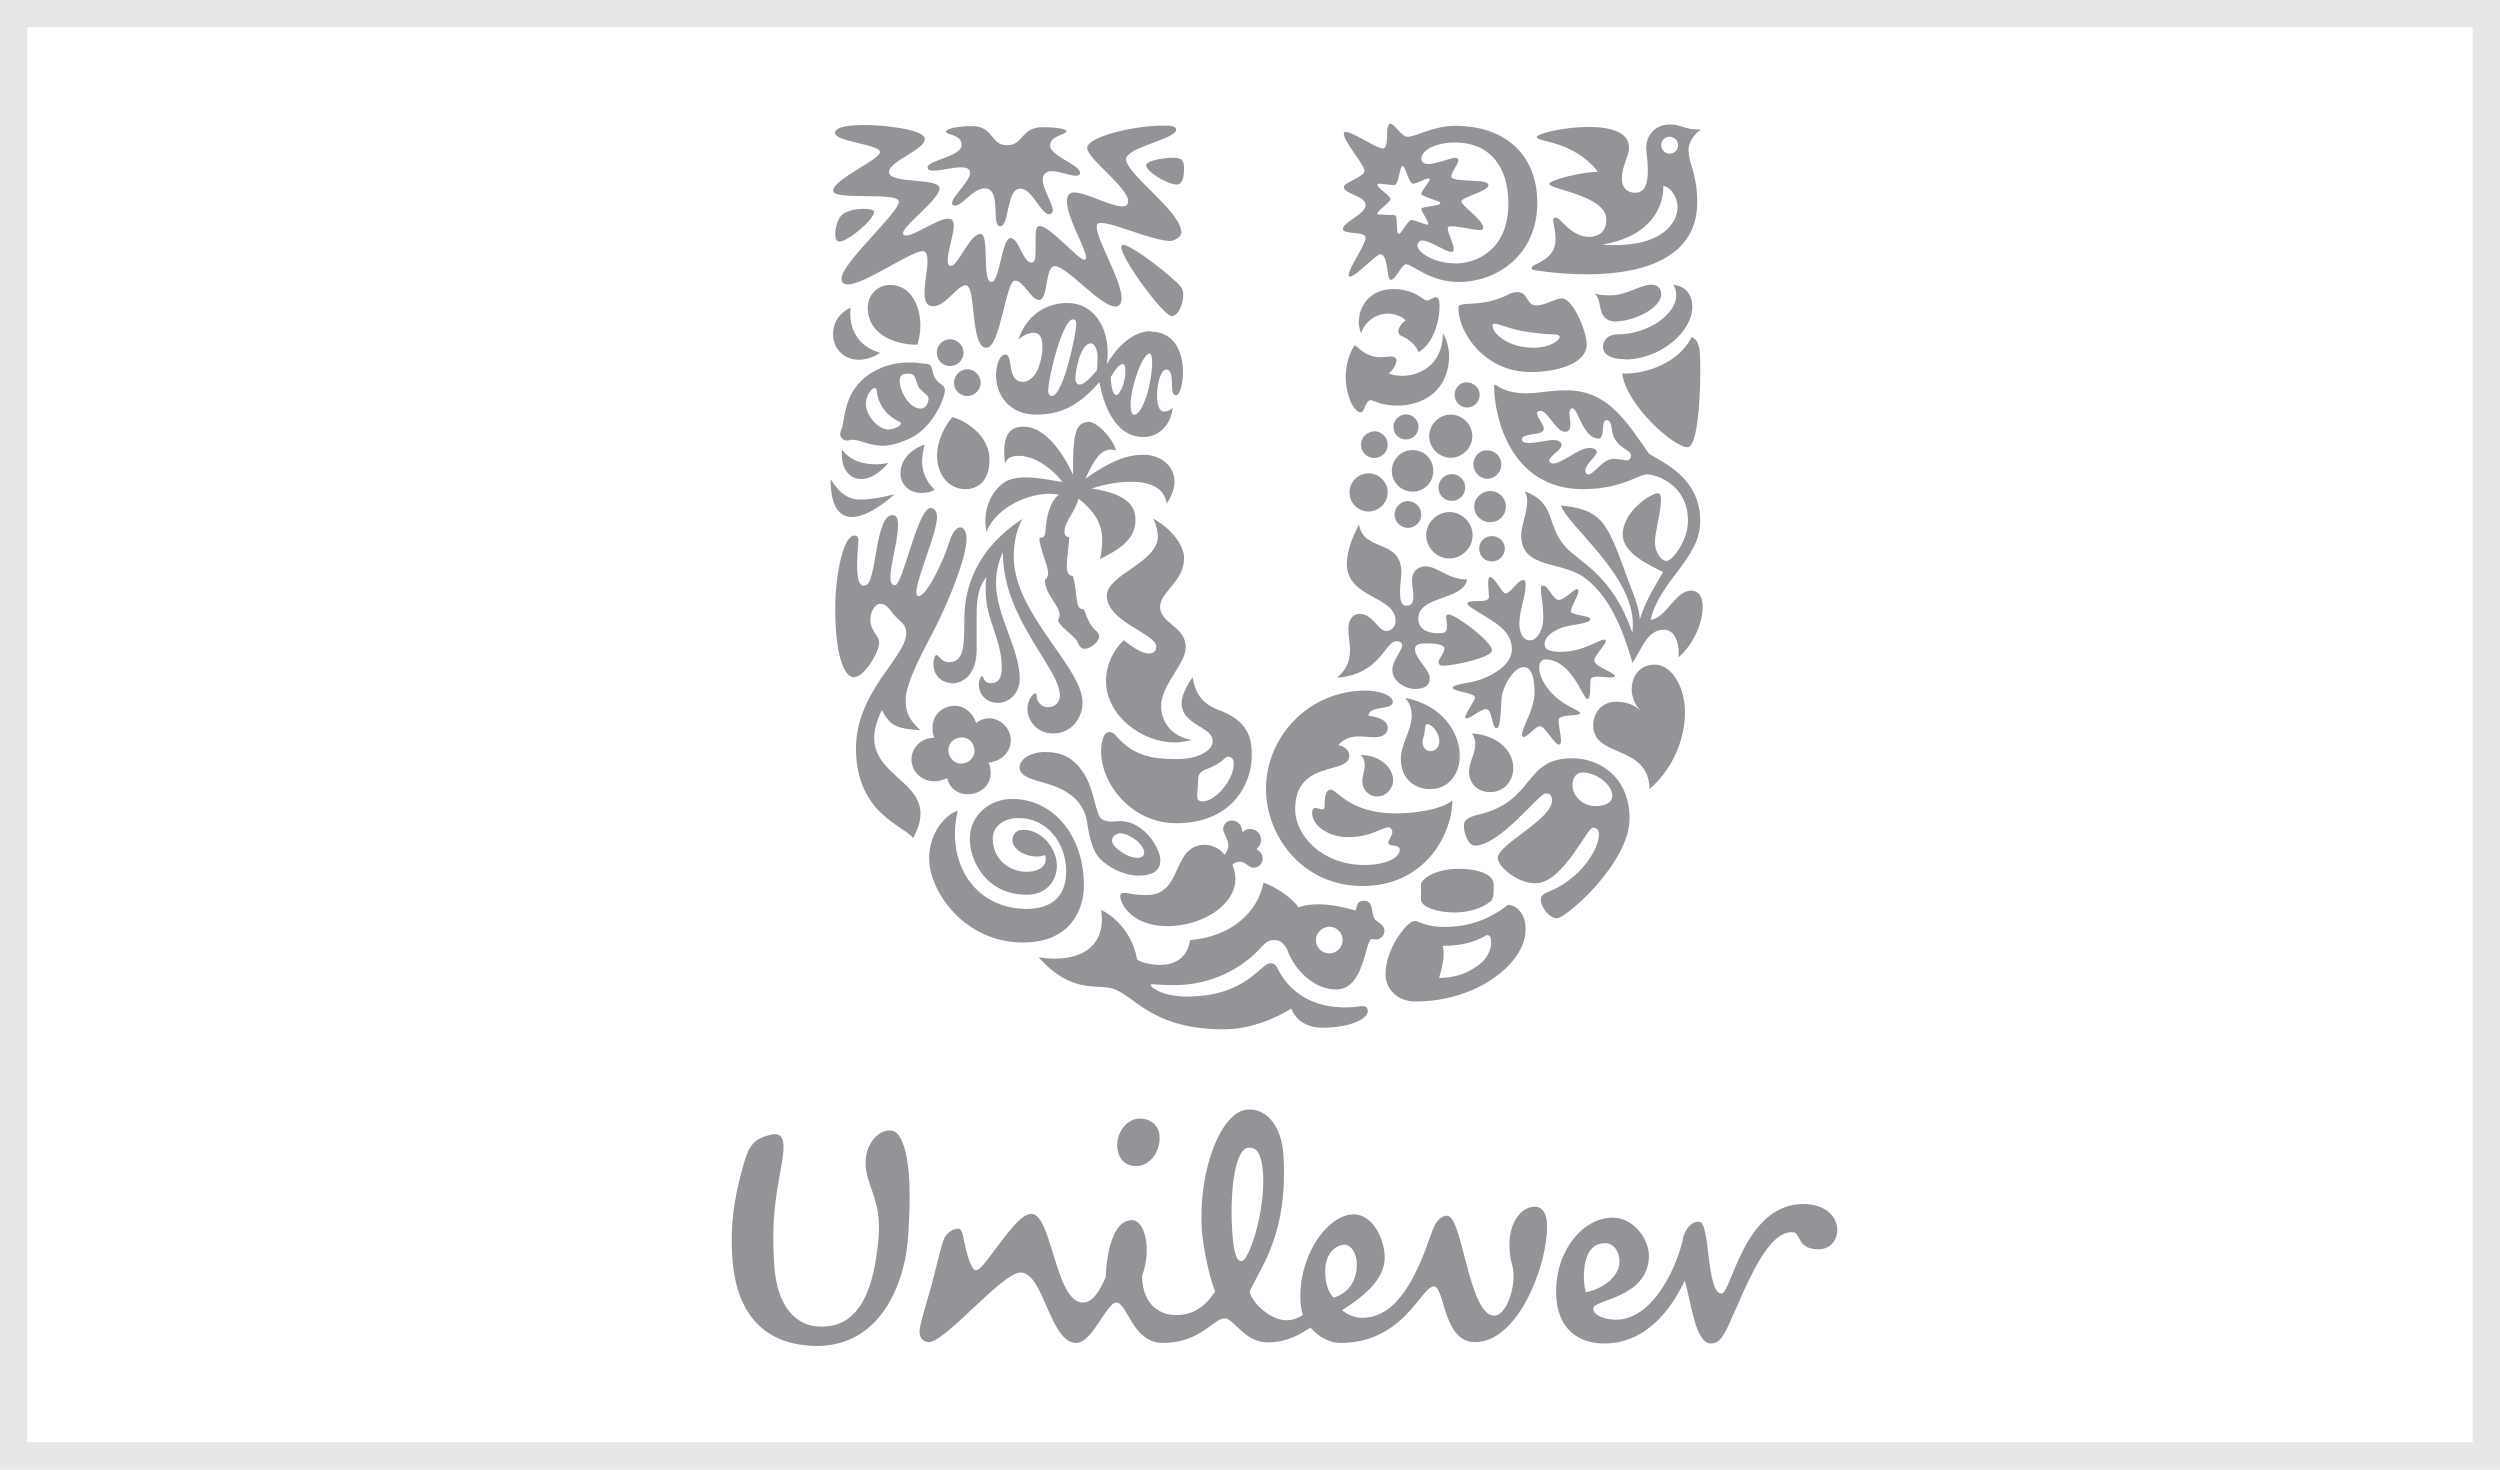 <?xml version="1.0" encoding="UTF-8"?>
<svg id="Layer_2" data-name="Layer 2" xmlns="http://www.w3.org/2000/svg" viewBox="0 0 91.59 53.84">
  <defs>
    <style>
      .cls-1 {
        fill: #929497;
      }

      .cls-2 {
        fill: none;
        stroke: #e6e7e8;
        stroke-miterlimit: 10;
      }
    </style>
  </defs>
  <g id="Layer_1-2" data-name="Layer 1">
    <g>
      <rect class="cls-2" x=".5" y=".5" width="90.59" height="52.84"/>
      <g>
        <path class="cls-1" d="M43.1,48.18c.36,0,.94-.11,1.42-.87-.26-.6-.46-1.81-.49-2.24-.14-2.26,.73-4.37,1.68-4.42,.7-.05,1.25,.62,1.31,1.68,.17,2.81-.76,3.97-1.24,4.99,.08,.39,.74,1.05,1.36,1.05,.23,0,.51-.12,.59-.2-.05-.15-.09-.37-.09-.68,0-1.62,1.05-3,1.95-3,.73,0,1.14,.94,1.14,1.58,0,.74-.63,1.34-1.56,1.93,.17,.15,.46,.28,.73,.28,1.33,0,2.02-1.61,2.53-3.06,.09-.28,.26-.68,.59-.68,.56,0,.79,3.66,1.72,3.66,.4,0,.71-.82,.71-1.44,0-.46-.15-.51-.15-1.19,0-.74,.4-1.36,.93-1.36,.32,0,.45,.32,.45,.71,0,1.48-1.07,4.25-2.64,4.25-1.19,0-1.1-2.04-1.51-2.04-.46,0-1.11,2.07-3.42,2.07-.37,0-.77-.19-1.1-.56-.56,.37-1.02,.54-1.56,.54-.87,0-1.24-.88-1.58-.88-.42,0-.88,.9-2.27,.9-1.11,0-1.3-1.48-1.7-1.48-.36,0-.88,1.48-1.47,1.48-.97,0-1.19-2.58-2.04-2.58-.68,0-2.8,2.61-3.39,2.55-.23-.03-.32-.2-.31-.43,.03-.32,.31-1.19,.42-1.59,.19-.71,.36-1.48,.46-1.73,.09-.25,.36-.43,.56-.4,.11,.02,.14,.2,.17,.36,.12,.57,.28,1.16,.46,1.16,.32,0,1.41-2.07,2.02-2.07,.77,0,.87,3.25,1.9,3.25,.36,0,.6-.42,.83-.93,.03-.87,.26-2.09,.96-2.09,.49,0,.73,1.1,.37,2.04,.02,1.17,.76,1.44,1.25,1.44Zm18.56-2.78c-.29,1.19-1.16,2.95-2.46,2.95-.31,0-.83-.12-.83-.42,0-.32,2.04-.37,2.04-1.93,0-.57-.53-1.39-1.33-1.39-1.05,0-2.07,1.14-2.07,2.72,0,1.41,.88,1.89,1.76,1.89,1.53,0,2.46-1.25,2.95-2.3,.23,.7,.37,2.3,.96,2.3,.23,0,.4-.11,.68-.74,.7-1.56,1.38-3.34,2.3-3.34,.34,0,.14,.63,.97,.63,.4,0,.68-.32,.68-.7,0-.54-.48-.96-1.24-.96-2.18,0-2.64,3.28-3,3.28-.57,0-.4-2.63-.82-2.63-.37-.02-.56,.43-.6,.63Zm-15.39-2.44c-.05-.65-.2-.94-.54-.91-.46,.03-.68,1.48-.59,3.01,.06,.99,.2,1.16,.36,1.14,.25-.03,.87-1.81,.77-3.25Zm-3.79-1.36c-.03-.37-.32-.62-.73-.62-.43,0-.85,.46-.82,1.04,.03,.39,.25,.7,.7,.7,.53,0,.9-.59,.85-1.11Zm7.23,4.73c0-.4-.2-.73-.46-.73-.22,0-.7,.23-.7,.97,0,.59,.2,.87,.31,.97,.66-.2,.85-.76,.85-1.22Zm9.07-.79c.48,0,.63,.57,.51,.93-.12,.34-.53,.74-1.19,.87-.12-.36-.2-1.79,.68-1.79Zm-26.74-1.64c-.06-.22-.26-.68-.31-1.04-.11-.77,.29-1.28,.66-1.41,.42-.12,.57,.09,.74,.59,.22,.74,.23,1.72,.15,3.11-.09,1.9-1.04,4.2-3.42,4.16-2.04-.05-2.95-1.38-3.04-3.39-.05-.96,.03-1.9,.42-3.25,.2-.73,.4-.97,1.04-1.11,.51-.09,.46,.45,.36,1.07-.25,1.39-.37,2.07-.28,3.65,.09,1.67,.87,2.32,1.7,2.32,1.25,.03,1.81-1.02,2.04-2.53,.2-1.22,.06-1.79-.06-2.16Z"/>
        <g>
          <path class="cls-1" d="M59.43,13.68c.15,1.17,1.93,2.75,2.41,2.7,.32-.03,.45-1.53,.45-2.7,0-.68,.03-1.21-.32-1.33-.56,1.14-2.06,1.38-2.53,1.33Zm.11-.51c1.28,0,2.46-1.02,2.46-1.92,0-.42-.2-.76-.71-.82,.09,.11,.12,.2,.12,.4,0,.68-1.04,1.42-2.15,1.42-.4,0-.53,.28-.53,.43-.02,.32,.31,.48,.8,.48Zm-.28-1.39c-.17,0-.42,0-.56-.28-.11-.22-.08-.59-.28-.74,.22,.06,.43,.06,.6,.06,.56,0,1.08-.39,1.48-.39,.26,0,.36,.17,.36,.34,0,.56-1.08,1-1.61,1Z"/>
          <path class="cls-1" d="M31.7,21.44c.42,0,.34-2.57,1-2.57,.15,0,.2,.15,.2,.36,0,.59-.28,1.44-.28,1.9,0,.23,.06,.31,.17,.31,.29,0,.82-2.83,1.31-2.83,.15,0,.23,.17,.23,.32,0,.59-.76,2.29-.76,2.77,0,.08,.02,.14,.08,.14,.31,0,.93-1.33,1.13-1.99,.11-.34,.26-.53,.4-.53,.12,0,.23,.14,.23,.42,0,.66-.62,2.23-1.16,3.28-.42,.82-1.07,1.98-1.07,2.63,0,.34,.06,.68,.54,1.1-.79-.05-1.11-.12-1.41-.74-1.31,2.63,2.43,2.36,1.14,4.7-.23-.42-2.09-.85-2.09-3.29,0-2.1,1.84-3.34,1.84-4.22,0-.17-.06-.32-.22-.45-.4-.34-.42-.63-.74-.63-.23,0-.53,.54-.22,1.02,.09,.15,.19,.26,.19,.4,0,.34-.54,1.27-.93,1.27s-.68-.94-.68-2.47c0-1.36,.31-2.72,.7-2.72,.11,0,.15,.08,.15,.17,0,.15-.05,.48-.05,1.02,.02,.59,.15,.65,.26,.65Z"/>
          <path class="cls-1" d="M34.84,25.04c.51,0,.94-.39,.94-1.24v-1.25c0-.48,.03-1.02,.36-1.41-.03,.15-.03,.34-.03,.49,0,1.07,.59,1.79,.59,2.81,0,.39-.11,.59-.4,.59-.28,0-.26-.26-.32-.26-.05,0-.12,.15-.12,.32,0,.26,.19,.66,.7,.66,.45,0,.8-.4,.8-.87,0-1.11-.87-2.33-.87-3.52,0-.53,.14-.87,.25-1.13,0,2.46,2.09,4.24,2.09,5.26,0,.23-.17,.42-.43,.42-.28,0-.42-.23-.42-.4,0-.09-.02-.11-.05-.11-.08,0-.29,.25-.29,.57,0,.4,.32,.9,.94,.9,.7,0,1.08-.59,1.08-1.13,0-1.3-2.52-3.25-2.52-5.35,0-.36,.06-.94,.32-1.38-1.62,1.05-2.13,2.44-2.13,3.66,0,1.07-.03,1.59-.57,1.59-.28,0-.36-.26-.45-.26-.08,0-.11,.22-.11,.28-.02,.48,.32,.74,.65,.74Z"/>
          <path class="cls-1" d="M56.2,12.74c.54,0,.94-.25,.94-.4,0-.05-.08-.09-.23-.09s-.48-.02-1.08-.11c-.53-.09-.91-.28-1.07-.28-.05,0-.08,.03-.08,.06,0,.32,.59,.82,1.51,.82Zm-2.69-1.56c.15-.11,.85,.06,1.75-.39,.11-.06,.22-.09,.32-.09,.43,0,.32,.49,.71,.49,.31,0,.7-.26,.94-.26,.37,0,.9,1.16,.9,1.7,0,.63-.94,1-2.07,1-1.64,0-2.63-1.42-2.63-2.35,0-.06,.03-.09,.08-.11Z"/>
          <path class="cls-1" d="M35.11,29.7c-.4,.09-1.07,.74-1.07,1.75,0,1.21,1.3,3.08,3.43,3.08,1.79,0,2.24-1.25,2.24-2.09,0-1.85-1.14-3.17-2.63-3.17-.82,0-1.55,.59-1.55,1.47,0,.82,.62,2.04,2.09,2.04,.7,0,1.1-.49,1.1-1.07s-.51-1.31-1.24-1.31c-.22,0-.39,.14-.39,.39,0,.29,.4,.59,.91,.59,.12,0,.22-.03,.28-.05,.03,.03,.03,.09,.03,.15,0,.28-.28,.46-.7,.46-.63,0-1.24-.46-1.24-1.21,0-.45,.39-.76,.94-.76,1.1,0,1.75,.97,1.75,1.95,0,.88-.48,1.38-1.47,1.38-1.98-.03-2.94-1.81-2.5-3.6Z"/>
          <path class="cls-1" d="M48.21,34.44c0,.28,.22,.49,.49,.49s.49-.22,.49-.49c0-.26-.22-.49-.49-.49-.28,.02-.49,.23-.49,.49Zm.96,2.47c.59,0,.56-.05,.74-.05s.2,.11,.2,.19c0,.26-.6,.6-1.67,.6-.63,0-1-.34-1.13-.7-.62,.39-1.55,.76-2.47,.76-2.52,0-3.17-1.1-3.96-1.45-.6-.28-1.53,.26-2.83-1.19,.17,.03,.4,.05,.59,.05,1.13,0,1.73-.56,1.73-1.44,0-.11-.02-.23-.03-.34,.34,.14,1.13,.73,1.31,1.78,.03,.12,.53,.23,.85,.23,.45,0,1-.19,1.1-.91,1.48-.12,2.47-.99,2.69-2.1,.53,.17,1.13,.65,1.28,.9,.22-.08,.45-.11,.74-.11,.4,0,.83,.08,1.36,.23,.03-.15,.05-.36,.29-.36,.37,0,.26,.4,.39,.65,.06,.12,.37,.2,.37,.45,0,.23-.2,.32-.32,.32-.05,0-.11-.02-.15-.02-.25,.08-.26,1.85-1.3,1.85-.76,0-1.47-.63-1.78-1.42-.09-.23-.26-.39-.45-.39-.2,0-.31,.03-.54,.29-.66,.73-1.78,1.36-3.14,1.36-.42,0-.76-.03-.83-.03-.05,0-.05,.02-.05,.03,0,.08,.42,.42,1.33,.42,2.16,0,2.7-1.22,3.04-1.22,.05,0,.2,0,.28,.2,.56,1.13,1.65,1.41,2.35,1.41Z"/>
          <path class="cls-1" d="M56.64,29.06c-.26,0-1.68,1.92-2.61,1.92-.22,0-.4-.42-.4-.74,0-.17,.11-.29,.51-.39,2.12-.48,1.65-2.07,3.46-2.07,1,0,2.1,.68,2.1,2.21,0,1.62-2.32,3.65-2.66,3.65-.28,0-.59-.4-.59-.68,0-.08,.03-.2,.28-.29,1.17-.46,1.85-1.56,1.85-2.1,0-.12-.06-.25-.22-.25-.22,0-1.11,2.04-2.1,2.04-.7,0-1.39-.63-1.39-.93,0-.49,1.99-1.41,1.99-2.1,0-.25-.12-.26-.23-.26Zm1.33-.76c-.17,0-.36,.14-.36,.46,0,.37,.28,.6,.45,.68,.09,.05,.22,.09,.36,.09,.36,0,.65-.09,.65-.4-.02-.37-.56-.83-1.1-.83Z"/>
          <path class="cls-1" d="M34.95,14.02c0,.28,.23,.49,.49,.49s.49-.22,.49-.49c0-.26-.22-.49-.49-.49s-.49,.23-.49,.49Zm-.63-1.1c0,.28,.22,.49,.49,.49,.26,0,.49-.22,.49-.49,0-.26-.22-.49-.49-.49s-.49,.22-.49,.49Zm-.45,3.37c-.28,.08-.88,.42-.88,1.04,0,.45,.34,.73,.77,.73,.22,0,.39-.05,.48-.12-.34-.32-.46-.7-.46-1.07,.02-.26,.05-.42,.09-.57Zm-3.01,.17c-.02,.06-.02,.12-.02,.19,0,.57,.31,.9,.71,.9,.31,0,.66-.19,.99-.59-.14,.03-.29,.05-.45,.05-.45,0-.94-.12-1.24-.54Zm-.43,1.1c0,.94,.28,1.38,.79,1.38,.39,0,.93-.28,1.55-.83-.48,.11-.85,.19-1.19,.19-.43,.02-.77-.15-1.14-.73Zm3.18-4.93c.06-.2,.11-.45,.11-.71,0-.59-.28-1.48-1.11-1.48-.48,0-.82,.39-.82,.83,0,.97,.97,1.36,1.82,1.36Zm-1.04,3.11c-.4,0-.85-.51-.85-.96,0-.25,.19-.56,.32-.56,.05,0,.08,.03,.08,.12,.08,.6,.46,.94,.83,1.11,.03,.03,.06,.03,.06,.06,0,.09-.23,.22-.45,.22Zm1.13-1.5c.09,.11,.32,.26,.32,.34,0,.17-.09,.39-.29,.39-.43,0-.77-.65-.77-1.02,0-.23,.14-.26,.32-.26,.09,0,.12,.02,.19,.05,.09,.08,.09,.32,.23,.51Zm-2.89,1.53s-.03,.09-.03,.14c0,.11,.12,.23,.23,.23,.09,0,.15-.03,.22-.03,.29,0,.62,.22,1.11,.22,.28,0,.62-.09,1.04-.29,.88-.45,1.24-1.55,1.24-1.73,0-.23-.19-.2-.34-.42s-.09-.4-.2-.51c-.06-.06-.23-.06-.45-.08-.08-.02-.17-.02-.28-.02-.4,0-.9,.05-1.44,.39-1.08,.68-.93,1.81-1.1,2.1Zm4.08-.49c-.28,.32-.56,.87-.56,1.42,0,.66,.4,1.22,1.04,1.22s.88-.53,.88-1.05c.02-.83-.74-1.41-1.36-1.59Zm-2.63-2.36s-.36,.26-.8,.26c-.53,0-.94-.39-.94-.94,0-.39,.2-.77,.65-.97-.02,.08-.02,.14-.02,.22,0,.7,.39,1.24,1.11,1.44Z"/>
          <path class="cls-1" d="M53.98,17.01c0,.28,.23,.53,.51,.53s.51-.23,.51-.53c0-.28-.23-.51-.51-.51-.28-.02-.51,.22-.51,.51Zm.03,1.55c0,.32,.26,.57,.59,.57s.57-.26,.57-.57c0-.32-.26-.57-.57-.57-.32,0-.59,.25-.59,.57Zm-1.76,1.05c0,.46,.39,.85,.85,.85s.85-.39,.85-.85-.39-.85-.85-.85-.85,.39-.85,.85Zm.45-1.75c0,.28,.22,.49,.49,.49s.49-.22,.49-.49-.22-.49-.49-.49-.49,.23-.49,.49Zm-1.61,.99c0,.26,.22,.49,.49,.49s.49-.22,.49-.49-.22-.49-.49-.49-.49,.23-.49,.49Zm1.27-2.87c0,.43,.36,.79,.79,.79s.79-.36,.79-.79-.36-.79-.79-.79-.79,.36-.79,.79Zm.93-1.51c0,.26,.22,.46,.46,.46,.26,0,.46-.22,.46-.46,0-.26-.22-.46-.46-.46-.26-.02-.46,.2-.46,.46Zm-2.24,1.17c0,.26,.2,.46,.46,.46s.46-.22,.46-.46c0-.26-.22-.46-.46-.46s-.46,.2-.46,.46Zm-.06,1.61c0,.42,.34,.76,.76,.76s.76-.32,.76-.76-.34-.76-.76-.76c-.42,0-.76,.34-.76,.76Zm-1.55,.79c0,.39,.32,.7,.7,.7s.7-.32,.7-.7-.32-.7-.7-.7-.7,.31-.7,.7Zm.42-1.75c0,.28,.22,.49,.49,.49s.49-.22,.49-.49c0-.26-.22-.49-.49-.49-.28,.02-.49,.23-.49,.49Zm4.33,3.8c0-.25,.22-.45,.46-.45,.28,0,.48,.22,.48,.45,0,.28-.22,.48-.48,.48-.25,0-.46-.2-.46-.48Z"/>
          <path class="cls-1" d="M54.49,34.26c.06,0,.14,.03,.14,.26,0,.26-.12,.63-.57,.91-.31,.22-.73,.39-1.34,.4,.09-.29,.17-.6,.17-.9,0-.09-.02-.17-.03-.28h.15c1-.03,1.42-.4,1.48-.4Zm.11-1.22c.09-.09,.12-.22,.12-.36v-.28c0-.36-.54-.57-1.28-.57-.9,0-1.38,.4-1.38,.57v.57c0,.23,.54,.46,1.21,.46,.53,0,1-.14,1.33-.4Zm.63,.12c-.32,.25-1.07,.8-2.32,.8-.66,0-.96-.22-1.07-.22-.12,0-.26,.12-.4,.28-.29,.34-.68,.99-.68,1.68,0,.49,.39,.99,1.1,.99,2.3,0,4.03-1.44,4.03-2.61,.02-.65-.37-.93-.66-.93Z"/>
          <path class="cls-1" d="M55.66,22.8c0,.31,.09,.66,.4,.66,.26,0,.48-.4,.48-.82,0-.49-.09-.88-.09-1.07,0-.09,.03-.12,.09-.12,.19,.02,.36,.53,.56,.53,.22,0,.56-.4,.68-.4,.03,0,.05,.05,.05,.06,0,.19-.28,.59-.28,.76,0,.14,.71,.15,.71,.28,0,.19-.76,.19-1.11,.34-.34,.15-.56,.34-.56,.57,0,.25,.25,.29,.59,.29,.82,0,1.41-.45,1.59-.45,.03,0,.06,.03,.06,.06,0,.12-.42,.53-.42,.71,0,.22,.77,.45,.76,.57-.02,.03-.06,.05-.14,.05-.14,0-.34-.03-.51-.03-.09,0-.19,.02-.22,.06-.09,.09,.03,.76-.15,.76-.15,0-.57-1.45-1.53-1.45-.14,0-.23,.11-.23,.29,0,.49,.48,1.07,.94,1.33,.2,.14,.56,.28,.56,.34,0,.15-.79,.02-.79,.26,0,.22,.09,.56,.09,.76,0,.06-.02,.14-.09,.14-.14,0-.51-.68-.68-.68-.15,0-.46,.4-.6,.4-.03,0-.06-.03-.06-.08,0-.28,.46-.93,.46-1.55,0-.29-.03-.93-.4-.93-.29,0-.63,.46-.77,.93-.09,.28-.03,1.31-.22,1.31s-.14-.7-.39-.7c-.19,0-.57,.34-.71,.34-.03,0-.05-.02-.05-.03,0-.15,.36-.63,.36-.73,0-.19-.82-.22-.82-.36,0-.09,.32-.15,.62-.2,.63-.11,1.55-.57,1.55-1.21,0-.71-.7-1.02-1.14-1.31-.23-.15-.49-.28-.49-.37s.29-.09,.42-.09c.19,0,.37-.02,.37-.15,0-.11-.03-.34-.03-.51,0-.12,.02-.22,.06-.22,.19,0,.45,.6,.57,.6,.2,0,.46-.49,.65-.49,.06,0,.09,.03,.09,.15,.02,.42-.22,.93-.22,1.38Zm-5.87-3.6c.14,1.05,1.55,.51,1.55,1.78,0,.19-.05,.46-.05,.7,0,.28,.03,.51,.23,.51,.22,0,.26-.15,.26-.34,0-.2-.05-.45-.05-.57,0-.43,.31-.53,.49-.53,.46,0,.82,.48,1.53,.48-.15,.79-1.79,.57-1.79,1.44,0,.43,.43,.53,.71,.53,.26,0,.34-.03,.34-.26,0-.12-.03-.26-.03-.34,0-.05,.03-.09,.09-.09,.26,0,1.59,1,1.59,1.31,0,.28-1.41,.57-1.81,.57-.12,0-.15-.09-.15-.14,0-.09,.22-.34,.22-.49,0-.11-.19-.19-.68-.19-.23,0-.4,.03-.4,.22,0,.34,.54,.74,.54,1.05,0,.25-.15,.4-.54,.4-.34,0-.83-.26-.83-.7,0-.34,.36-.7,.36-.9,0-.06-.05-.15-.2-.15-.45,0-.57,1.21-2.19,1.34,.26-.23,.48-.49,.48-1.02,0-.26-.06-.46-.06-.76,0-.37,.17-.56,.42-.56,.46,0,.68,.63,.97,.63,.15,0,.34-.14,.34-.37,0-.94-1.79-.8-1.79-2.12,.02-.39,.14-.83,.46-1.44Z"/>
          <path class="cls-1" d="M52.12,27.21c0,.17,.12,.31,.29,.31,.2,0,.32-.17,.32-.37,0-.26-.23-.62-.45-.62-.09,0-.06,.15-.09,.31-.02,.12-.08,.26-.08,.37Zm-.63-1.64c1.3,.25,1.99,1.22,1.99,2.13,0,.63-.39,1.21-1.08,1.21-.63,0-1.08-.43-1.08-1.11,0-.53,.4-1.05,.4-1.59,0-.22-.06-.43-.23-.63Zm-1.64,2.09c.12,.12,.15,.25,.15,.37,0,.19-.09,.39-.09,.59,0,.29,.22,.56,.54,.56s.59-.28,.59-.59c0-.46-.48-.93-1.19-.93Zm4.08-.79c.08,.14,.12,.26,.12,.39,0,.34-.23,.66-.23,1.02,0,.42,.31,.74,.77,.74,.51,0,.85-.4,.85-.88,0-.65-.59-1.21-1.51-1.27Zm-3.79-.65c.57,.08,.7,.28,.7,.43,0,.28-.25,.36-.48,.36-.17,0-.37-.03-.57-.03-.28,0-.54,.06-.76,.32,.15,.02,.4,.14,.4,.39,0,.71-1.98,.12-1.98,1.96,0,.97,1,2.04,2.53,2.04,.79,0,1.3-.26,1.3-.56,0-.23-.42-.08-.42-.26,0-.09,.15-.25,.15-.39,0-.06-.05-.17-.15-.17-.22,0-.63,.36-1.48,.36-.66,0-1.31-.39-1.31-.9,0-.11,.05-.17,.12-.17s.17,.05,.26,.05c.08,0,.08-.05,.08-.19s0-.53,.23-.53,.68,.87,2.38,.87c.57,0,1.65-.11,2.07-.48-.02,1.34-1.07,3.14-3.29,3.14s-3.54-1.85-3.54-3.56c0-1.89,1.55-3.6,3.65-3.6,.54,0,1,.19,1,.42-.03,.31-.83,.11-.9,.49Z"/>
          <path class="cls-1" d="M42.17,12.15c.82,0,1.17,.71,1.17,1.48,0,.34-.09,.85-.26,.85-.15,0-.14-.28-.15-.54-.02-.32-.09-.4-.2-.4-.2,0-.34,.49-.34,.94,0,.28,.05,.6,.26,.6,.12,0,.23-.06,.31-.14-.05,.57-.46,1.07-1.07,1.07-1.08,0-1.48-1.27-1.61-2.01-.63,.7-1.24,1.19-2.32,1.19-1,0-1.47-.74-1.47-1.44,0-.22,.08-.76,.34-.76,.31,0,.03,1,.65,1,.15,0,.42-.12,.57-.53,.09-.25,.14-.51,.14-.73,0-.34-.08-.54-.32-.54-.22,0-.46,.15-.56,.25,.29-.88,1-1.34,1.79-1.34,.97,0,1.48,.87,1.48,1.82,0,.14-.02,.28-.03,.42,.4-.68,.99-1.21,1.61-1.21Zm-.94,1.45c0-.22-.05-.26-.09-.26-.12,0-.26,.15-.45,.48,.03,.45,.09,.65,.22,.65,.12-.02,.32-.45,.32-.87Zm-1.68,.49c.14,0,.31-.15,.63-.51,.03-.15,.03-.31,.03-.49,0-.25-.09-.51-.25-.51-.37,0-.56,.99-.56,1.25-.02,.14,.06,.26,.14,.26Zm2.01,1.1c.31,0,.65-1.17,.65-1.92,0-.15-.03-.32-.09-.32-.26,0-.7,1.22-.7,1.89,0,.25,.06,.36,.14,.36Zm-3.03-.68c.42,0,.9-2.27,.9-2.64,0-.09-.03-.17-.12-.17-.39,0-.91,2.16-.91,2.64,.02,.08,.03,.17,.14,.17Z"/>
          <path class="cls-1" d="M39.87,15.46c-.53,0-.56,.65-.56,1.93-.39-.85-1.04-1.76-1.81-1.76-.53,0-.71,.34-.71,.94,0,.12,.02,.31,.03,.42,.06-.22,.26-.29,.51-.29,.53,0,1.17,.4,1.59,.96-.48-.08-.94-.17-1.34-.17-.25,0-.46,.03-.65,.11-.36,.15-.83,.7-.83,1.48,0,.12,.02,.26,.03,.4,.43-.96,1.58-1.39,2.32-1.39,.15,0,.26,.02,.34,.03-.39,.34-.46,.94-.49,1.36-.02,.2-.09,.22-.22,.22,0,.4,.32,1,.32,1.31,0,.11-.06,.22-.12,.23,0,.54,.54,.94,.54,1.28,0,.09-.03,.15-.06,.2,.03,.22,.63,.59,.71,.79,.09,.23,.2,.26,.26,.26,.22,0,.54-.25,.54-.46,0-.08-.06-.15-.11-.2-.23-.17-.36-.54-.45-.79-.09,0-.2-.03-.23-.19-.06-.26-.08-.73-.17-1.02-.15-.03-.23-.09-.23-.43,0-.15,.09-.79,.09-1-.08,0-.17-.05-.17-.2,0-.39,.39-.71,.51-1.21,.7,.53,.87,1.05,.87,1.51,0,.25-.03,.48-.08,.7,.51-.26,1.3-.63,1.3-1.42,0-.46-.22-.96-1.61-1.16,.43-.15,.97-.25,1.42-.25,.79,0,1.24,.25,1.34,.8,.15-.25,.28-.53,.28-.79,0-.6-.51-1-1.14-1-.76,0-1.42,.39-2.13,.88,.32-.66,.54-1.07,.94-1.07,.06,0,.12,.02,.19,.03-.17-.53-.73-1.05-1.02-1.05Z"/>
          <path class="cls-1" d="M60.62,24.35c.62,0,1.11,.8,1.11,1.75,0,1-.46,2.09-1.3,2.81-.02-1.65-2.06-1.13-2.06-2.33,0-.53,.37-.87,.82-.87,.39,0,.7,.11,.93,.34-.22-.22-.34-.51-.34-.79,0-.48,.29-.91,.83-.91Z"/>
          <path class="cls-1" d="M51.49,11.74c-.09-.15-.46-.25-.63-.25-.54,0-.91,.39-.99,.73-.05-.12-.09-.28-.09-.42,0-.54,.37-1.21,1.27-1.21,.79,0,1.1,.42,1.21,.42,.12,0,.25-.12,.34-.12,.14,0,.14,.22,.14,.36,0,.49-.22,1.34-.77,1.65-.09-.22-.29-.45-.62-.59-.09-.03-.12-.11-.12-.19,.02-.14,.14-.31,.28-.39Zm-1.85,.9c.32,.31,.6,.45,.94,.45,.14,0,.29-.03,.39-.03,.11,0,.19,.05,.19,.14,0,.14-.12,.36-.28,.48,.14,.06,.31,.09,.48,.09,.7,0,1.5-.45,1.5-1.55,.15,.2,.23,.6,.23,.79,0,1.34-.99,1.85-1.9,1.85-.59,0-.9-.2-.96-.2-.23,0-.22,.46-.39,.45-.28-.05-.54-.68-.54-1.34,.02-.4,.11-.82,.34-1.13Z"/>
          <path class="cls-1" d="M39.08,4.81c0-.08-.37-.15-.88-.15-.8,0-.7,.66-1.3,.66-.63,0-.48-.7-1.3-.7-.49,0-.94,.09-.94,.2,0,.14,.57,.09,.57,.49,0,.43-1.25,.56-1.25,.82,0,.09,.09,.12,.22,.12,.28,0,.7-.12,1-.12,.17,0,.34,.03,.34,.2,0,.31-.66,.87-.66,1.11,0,.08,.06,.09,.12,.09,.25,0,.66-.63,1.07-.63,.65,0,.22,1.39,.57,1.39s.22-1.38,.74-1.38c.43,0,.76,.94,1.05,.94,.08,0,.14-.06,.14-.14,0-.26-.37-.79-.37-1.13,0-.22,.15-.31,.34-.31,.28,0,.66,.17,.88,.17,.08,0,.15-.03,.15-.11,0-.29-1.1-.62-1.1-1s.6-.37,.6-.54Zm2.91,1.25c0,.22,.77,.7,1.13,.7,.2,0,.26-.28,.26-.59,0-.37-.15-.39-.48-.39-.4,.02-.91,.12-.91,.28Zm1.28,2.43c0-.74-1.99-2.09-2.02-2.66,0-.05,.03-.11,.08-.15,.34-.36,1.76-.62,1.76-.93,0-.15-.29-.15-.45-.15-1.14,0-2.81,.42-2.81,.82s1.5,1.44,1.5,1.95c0,.14-.08,.19-.22,.19-.42,0-1.33-.51-1.76-.51-.2,0-.26,.14-.26,.34,0,.59,.7,1.72,.7,2.04,0,.03-.02,.09-.06,.09-.22,0-1.27-1.24-1.64-1.24-.14,0-.15,.19-.15,.46v.42c0,.28-.02,.46-.15,.46-.32,0-.46-.9-.77-.9-.32,0-.39,1.61-.7,1.61-.36,0-.05-1.76-.4-1.76-.39,0-.82,1.17-1.08,1.17-.09,0-.12-.09-.12-.19,0-.36,.22-.94,.22-1.28,0-.17-.05-.26-.2-.26-.39,0-1.22,.62-1.55,.62-.05,0-.11-.03-.11-.08,0-.29,1.34-1.24,1.34-1.65s-1.85-.14-1.85-.6c0-.4,1.31-.8,1.31-1.21,0-.36-1.56-.51-2.16-.51-.73,0-1.13,.09-1.13,.29,0,.32,1.65,.42,1.65,.7s-1.72,1-1.72,1.42c0,.37,2.41,.02,2.41,.4,0,.42-2.1,2.23-2.1,2.83,0,.14,.09,.2,.23,.2,.63,0,2.3-1.22,2.75-1.22,.15,0,.17,.2,.17,.37,0,.32-.11,.82-.11,1.17,0,.28,.08,.48,.32,.48,.46,0,.88-.77,1.19-.77,.4,0,.15,2.29,.76,2.29,.51,0,.71-2.46,1.04-2.46s.59,.71,.88,.71c.37,0,.2-1.24,.59-1.24,.43,0,1.67,1.48,2.21,1.48,.17,0,.23-.14,.23-.31,0-.65-.91-2.13-.91-2.6,0-.12,.03-.15,.17-.15,.48,0,1.89,.66,2.55,.66,.25-.06,.39-.19,.39-.36Zm-11.25-.71c0,.25-.94,1.07-1.27,1.07-.12,0-.15-.14-.15-.28,0-.25,.11-.59,.25-.7,.15-.15,.53-.22,.82-.22,.15,0,.36,.03,.36,.12Zm9.06,1.27c0,.43,1.55,2.53,1.84,2.53,.25,0,.43-.43,.43-.8,0-.09-.03-.2-.08-.26-.22-.31-1.79-1.55-2.13-1.55-.05,.02-.06,.05-.06,.08Z"/>
          <path class="cls-1" d="M60.86,5.32c0,.17,.14,.31,.31,.31s.31-.14,.31-.31-.14-.31-.31-.31c-.19,0-.31,.14-.31,.31Zm-2.01,2.72c0-.88-2.09-1.1-2.09-1.3,0-.15,1.17-.43,1.78-.45-.93-1.17-2.24-1.07-2.24-1.27,0-.12,.99-.37,1.9-.37,.76,0,1.48,.17,1.48,.76,0,.32-.26,.65-.26,1.14,0,.28,.14,.51,.49,.51,.39,0,.46-.4,.46-.83,0-.36-.06-.63-.06-.8,0-.51,.36-.87,.87-.87,.42,0,.51,.19,1.13,.19-.32,.2-.45,.56-.45,.73,0,.51,.32,.88,.32,1.93,0,1.95-1.82,2.64-4.05,2.64-.62,0-1.27-.05-1.9-.15-.09-.02-.12-.03-.12-.09,0-.15,.88-.25,.88-1.04,0-.31-.09-.6-.09-.71,0-.06,.05-.09,.09-.09,.19,0,.56,.71,1.24,.71,.15,0,.62-.06,.62-.63Zm2.09-1.24c0,1.1-.8,1.93-2.24,2.16,.15,.02,.31,.02,.46,.02,1.68,0,2.3-.76,2.3-1.41-.02-.36-.22-.68-.53-.77Z"/>
          <path class="cls-1" d="M60.08,22.68c.2-.62,.45-1.05,.85-1.72-.4-.22-1.48-.65-1.48-1.38,0-.85,1.05-1.51,1.28-1.51,.09,0,.12,.08,.12,.25,0,.45-.22,1.16-.22,1.55,0,.34,.22,.68,.42,.68,.22,0,.79-.74,.79-1.47,0-1.31-1.14-1.7-1.5-1.7-.32,0-.93,.54-2.35,.54-2.64,0-3.25-2.63-3.25-3.77,0-.05,.02-.06,.03-.06,.06,0,.32,.32,1.16,.32,.43,0,.83-.11,1.45-.11,1.47,0,2.13,1.02,3.04,2.33,.56,.34,1.87,.9,1.87,2.46,0,1.38-1.47,2.15-1.82,3.62,.57-.06,.9-1.07,1.48-1.07,.29,0,.43,.23,.43,.6,0,.54-.31,1.36-.9,1.85,.02-.05,.02-.11,.02-.19,0-.34-.14-.83-.53-.83-.62,0-.8,.66-1.16,1.22-.36-1.25-.83-2.4-1.7-3.08-.87-.7-2.38-.32-2.38-1.61,0-.34,.22-.83,.22-1.24,0-.14-.03-.26-.09-.36,1.19,.45,.76,1.24,1.5,2.04,.45,.53,1.72,1,2.44,3.14,.02-.06,.02-.22,.02-.32,0-1.82-2.41-3.62-2.63-4.34,1.41,.15,1.65,.51,2.32,2.35,.11,.37,.56,1.33,.56,1.79Zm-.32-5.98c0-.26-.65-.28-.71-1-.02-.11-.05-.31-.19-.31-.22,0-.05,.68-.29,.68-.57,0-.76-1.11-.96-1.11-.05,0-.11,.03-.11,.19,0,.14,.03,.22,.03,.39,0,.15-.03,.28-.19,.28-.34,0-.63-.77-.91-.77-.06,0-.12,.03-.12,.09,0,.15,.25,.42,.25,.56,0,.29-.8,.14-.8,.39,0,.11,.11,.14,.26,.14,.26,0,.66-.11,.88-.11,.12,0,.31,.03,.31,.19,0,.17-.45,.4-.45,.56,0,.08,.08,.11,.14,.11,.34,0,.93-.57,1.34-.57,.08,0,.26,.03,.26,.15,0,.15-.42,.45-.42,.68,0,.06,.03,.14,.11,.14,.22,0,.51-.57,.94-.57,.15,0,.4,.06,.51,.06,.06-.03,.11-.09,.11-.14Z"/>
          <path class="cls-1" d="M50.58,9.32c.2,0,.23,.48,.28,.76,.03,.15,.05,.17,.11,.17,.15,0,.39-.57,.54-.57,.23,0,.87,.65,1.92,.65,1.48,0,2.89-1.05,2.89-2.89s-1.25-2.83-3-2.83c-.82,0-1.44,.4-1.75,.4-.2,.02-.49-.48-.63-.48-.06,0-.12,.12-.12,.34,0,.14,0,.57-.15,.57-.29,0-1.44-.85-1.44-.54,0,.28,.76,1.14,.76,1.36s-.76,.43-.76,.59c0,.26,.8,.32,.8,.66s-.83,.62-.83,.88c0,.22,.83,.06,.83,.32s-.62,1.11-.62,1.36c0,.06,.02,.06,.06,.06,.23-.02,.94-.82,1.11-.82Zm.36-2.02c0-.14-.48-.4-.48-.54,0-.02,.03-.03,.06-.03,.14,0,.37,.05,.56,.05,.17,0,.19-.7,.31-.7,.09,0,.23,.65,.37,.65,.15,0,.45-.19,.57-.19,.02,0,.05,.02,.05,.03,0,.09-.31,.42-.31,.53s.7,.25,.7,.34c0,.12-.7,.11-.7,.22,0,.09,.26,.43,.26,.54,0,.03-.02,.03-.03,.03-.09,0-.48-.17-.59-.17-.14,0-.36,.51-.46,.51-.03,0-.06-.05-.06-.11l-.03-.49s-.02-.09-.08-.09c-.15,0-.43-.02-.53-.02-.06,0-.09-.02-.09-.03-.02-.09,.48-.43,.48-.53Zm2.41,2.35c-.87,0-1.42-.43-1.42-.65,0-.11,.08-.19,.17-.19,.28,0,.87,.42,1.07,.42,.05,0,.09-.02,.09-.09,0-.22-.22-.59-.22-.77,0-.05,.03-.08,.11-.08,.34,0,.82,.14,1.08,.14,.08,0,.11-.05,.11-.09,0-.28-.8-.8-.8-.96s.99-.37,.99-.6c0-.25-1.36-.08-1.36-.31,0-.17,.26-.46,.26-.6,0-.06-.05-.09-.14-.09-.11,0-.7,.23-.94,.23-.12,0-.28-.03-.28-.2,0-.28,.48-.59,1.24-.59,1.22,0,1.95,.83,1.95,2.24,0,1.75-1.24,2.19-1.9,2.19Z"/>
          <path class="cls-1" d="M45,30.96c0,.11-.03,.23-.14,.36-.14-.25-.53-.37-.7-.37-1.27,0-.79,1.84-2.15,1.84-.57,0-.62-.08-.83-.08-.09,0-.14,.05-.14,.11,0,.32,.46,1.11,1.73,1.11s2.49-.77,2.49-1.73c0-.15-.03-.32-.11-.51,.05-.08,.17-.12,.28-.12,.2,0,.31,.22,.49,.22,.2,0,.34-.15,.34-.34,0-.15-.09-.26-.23-.34,.09-.08,.17-.2,.17-.34,0-.2-.15-.4-.4-.4-.11,0-.19,.03-.28,.12-.02-.22-.14-.43-.39-.43-.19,0-.32,.14-.32,.34,.05,.2,.19,.36,.19,.57Z"/>
          <path class="cls-1" d="M41.67,31.43c-.37,0-.93-.4-.93-.62,0-.19,.17-.28,.31-.28,.31,0,.87,.39,.87,.71,0,.08-.06,.19-.25,.19Zm-3.43-2.75c.99,.25,1.48,.77,1.58,1.41,.09,.6,.22,1.1,.45,1.34,.31,.34,.91,.65,1.44,.65,.45,0,.8-.14,.8-.56,0-.45-.6-1.44-1.48-1.44-.09,0-.2,.02-.32,.02-.11,0-.28-.03-.37-.11-.2-.17-.26-1.1-.63-1.65-.4-.62-.85-.79-1.45-.79-.43,0-.91,.23-.91,.57,.02,.2,.12,.36,.91,.56Z"/>
          <path class="cls-1" d="M44.43,27.16c0-.56-1.14-.57-1.14-1.41,0-.22,.14-.57,.4-.94,.11,.63,.37,.97,.93,1.19,1.1,.4,1.24,1.02,1.24,1.67,0,1.11-.77,2.49-2.77,2.49-1.61,0-2.75-1.42-2.75-2.63,0-.34,.09-.71,.29-.71,.19,0,.25,.15,.4,.29,.56,.56,1.16,.7,2.04,.7,.79,.02,1.36-.31,1.36-.65Zm.05,.9c-.42,.2-.59,.15-.59,.59,0,.15-.03,.37-.03,.48,0,.15,.03,.23,.2,.23,.45,0,1.14-.76,1.14-1.39,0-.17-.09-.25-.22-.25-.09,0-.2,.2-.51,.34Zm-3.93-6.23c0-.79,1.87-1.21,1.87-2.18,0-.15-.06-.45-.17-.65,.65,.36,1.13,.96,1.13,1.45,0,.85-.88,1.24-.88,1.78,0,.62,.94,.71,.94,1.48,0,.63-.9,1.36-.9,2.16,0,.63,.45,1.14,1.13,1.24-.22,.05-.42,.09-.63,.09-1.25,0-2.52-1.02-2.52-2.24,0-.6,.26-1.13,.65-1.51,.34,.29,.7,.49,.91,.49,.2,0,.28-.09,.28-.25,0-.48-1.81-.9-1.81-1.87Z"/>
          <path class="cls-1" d="M33.4,27.92c.05,.42,.45,.74,.9,.7,.15-.02,.31-.06,.4-.12,.09,.4,.43,.65,.88,.59s.76-.42,.71-.87c-.02-.12-.03-.2-.08-.28,0,0,.06,0,.11-.02,.45-.08,.74-.45,.71-.87-.05-.45-.45-.77-.87-.73-.15,.02-.31,.08-.4,.17-.11-.37-.46-.7-.93-.62-.43,.08-.71,.43-.66,.9,0,.08,.02,.15,.06,.25,0,0-.08,.02-.12,.02-.39,.03-.77,.4-.71,.88Zm2.3-.48c.03,.26-.15,.49-.42,.53s-.49-.15-.53-.42,.15-.49,.42-.53,.49,.15,.53,.42Z"/>
        </g>
      </g>
    </g>
  </g>
</svg>
